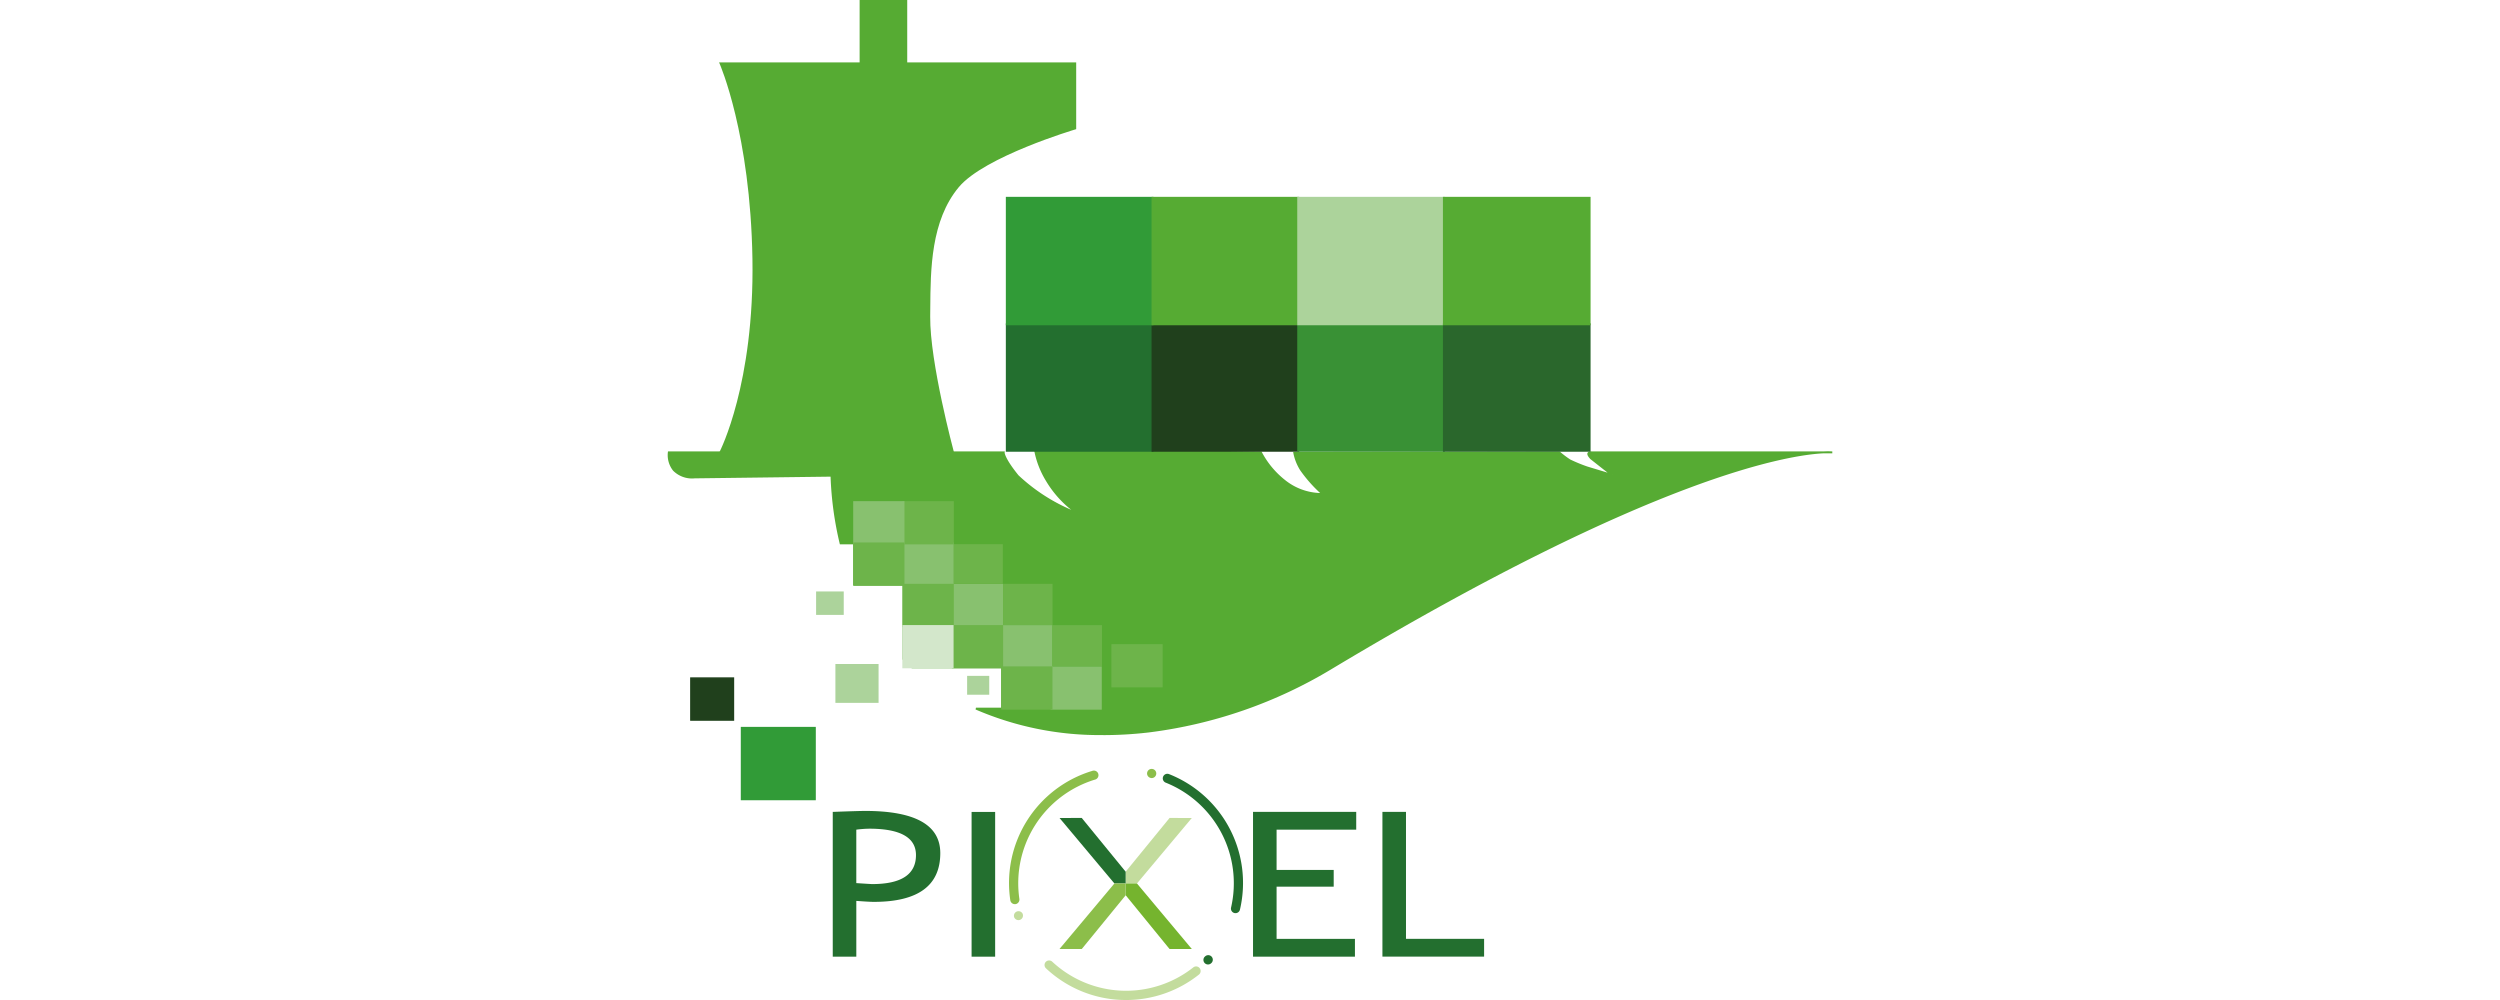 <svg xmlns="http://www.w3.org/2000/svg" xmlns:xlink="http://www.w3.org/1999/xlink" width="200" height="80" viewBox="0 0 200 80">
  <defs>
    <clipPath id="clip-path">
      <rect id="Rectangle_80274" data-name="Rectangle 80274" width="93.166" height="80" fill="none"/>
    </clipPath>
  </defs>
  <g id="img-research-project-h2020-pixel-grid" transform="translate(-115 -205)">
    <rect id="logo" width="200" height="80" transform="translate(115 205)" fill="none"/>
    <g id="pixel_logo" data-name="pixel logo" transform="translate(168.417 205)">
      <g id="Group_5943" data-name="Group 5943" transform="translate(0 0)" clip-path="url(#clip-path)">
        <path id="Path_67284" data-name="Path 67284" d="M29.326,11.584a7.41,7.41,0,0,0,.966,2.488,9.026,9.026,0,0,0,2.553,2.687s-3.715-1.615-4.9-3.084-1.121-1.885-1.121-1.885H.037s-.3,2.034,2.056,2.006l10.955-.137a27.352,27.352,0,0,0,.736,5.417h1.078v3.3l0,.006h3.945v5.942c.227.23.46.453.7.668h7.2v3.3H24.608c8.11,3.625,19.123,2.336,28.451-3.258,25.888-15.533,36.7-17.12,39.356-17.247H73.884s-.6-.081-.075.481l1.7,1.339L73.48,13a12.853,12.853,0,0,1-1.367-.568,7.308,7.308,0,0,1-.851-.64l-21.192.04a4.036,4.036,0,0,0,.54,1.354,12.243,12.243,0,0,0,1.724,1.941,4.742,4.742,0,0,1-3.069-1.072,6.935,6.935,0,0,1-1.87-2.264Zm63.088.2h.693a5.44,5.44,0,0,0-.693,0" transform="translate(0.053 24.396)" fill="#56ab33"/>
        <path id="Path_67285" data-name="Path 67285" d="M34.849,34.462a24.99,24.99,0,0,1-10.222-2.047l.034-.146h2.016V29.12H19.53l-.022-.019c-.248-.227-.485-.453-.7-.671l-.022-.022v-5.9H14.871l-.04-.068.009-.016V19.206H13.775l-.016-.059a27.124,27.124,0,0,1-.73-5.358l-10.883.137a2.134,2.134,0,0,1-1.714-.615,2,2,0,0,1-.419-1.478l.009-.065H26.969l-.016.087s-.016.435,1.109,1.826a14.575,14.575,0,0,0,4.218,2.761,8.5,8.5,0,0,1-2-2.28,7.3,7.3,0,0,1-.972-2.516l-.009-.087,18.2.208.022.043a7,7,0,0,0,1.854,2.239,4.694,4.694,0,0,0,2.82,1.05,11.279,11.279,0,0,1-1.6-1.823,4.11,4.11,0,0,1-.547-1.382l-.012-.09,21.31-.037.022.016a7.17,7.17,0,0,0,.836.634,12.459,12.459,0,0,0,1.357.559l1.631.494-1.376-1.084c-.217-.23-.286-.388-.227-.5.075-.146.314-.121.36-.115H92.467a5.648,5.648,0,0,1,.7,0l0,.152H92.47c-2.7.127-13.517,1.755-39.318,17.235a37.228,37.228,0,0,1-14.716,5.1,31.355,31.355,0,0,1-3.587.208m-9.818-2.038c8.079,3.441,18.782,2.152,28.041-3.4,22.465-13.477,33.6-16.465,37.9-17.1H73.937c-.087-.009-.193,0-.208.034,0,0-.037.075.189.317l1.69,1.329-.068.137-2.028-.612a13.666,13.666,0,0,1-1.385-.575,6.742,6.742,0,0,1-.835-.631l-21.074.04a4.349,4.349,0,0,0,.512,1.239,12.7,12.7,0,0,0,1.708,1.923l.134.121-.177.012a4.852,4.852,0,0,1-3.121-1.087A7.269,7.269,0,0,1,47.4,11.919l-17.924-.2a7.937,7.937,0,0,0,.938,2.373,9.068,9.068,0,0,0,2.531,2.659l-.075.137c-.149-.065-3.749-1.64-4.926-3.106a4.889,4.889,0,0,1-1.134-1.857H.161a1.814,1.814,0,0,0,.385,1.289,1.978,1.978,0,0,0,1.6.562l11.032-.14,0,.078a26.978,26.978,0,0,0,.714,5.342H15v3.3H18.94v5.991c.2.2.422.41.649.618h7.243v3.46Z" transform="translate(0 24.343)" fill="#56ab33"/>
        <rect id="Rectangle_80245" data-name="Rectangle 80245" width="11.657" height="10.119" transform="translate(27.13 25.944)" fill="#236f2f"/>
        <path id="Path_67286" data-name="Path 67286" d="M20.521,18.6H8.709V8.328H20.521ZM8.864,18.447h11.5V8.483H8.864Z" transform="translate(18.341 17.539)" fill="#236f2f"/>
        <rect id="Rectangle_80246" data-name="Rectangle 80246" width="11.654" height="10.119" transform="translate(38.787 25.944)" fill="#20401c"/>
        <path id="Path_67287" data-name="Path 67287" d="M24.274,18.6H12.462V8.328H24.274Zm-11.657-.155h11.5V8.483h-11.5Z" transform="translate(26.244 17.539)" fill="#20401c"/>
        <rect id="Rectangle_80247" data-name="Rectangle 80247" width="11.657" height="10.119" transform="translate(27.13 15.825)" fill="#319b37"/>
        <path id="Path_67288" data-name="Path 67288" d="M20.521,15.344H8.709V5.07H20.521ZM8.864,15.192h11.5V5.228H8.864Z" transform="translate(18.341 10.677)" fill="#319b37"/>
        <rect id="Rectangle_80248" data-name="Rectangle 80248" width="11.654" height="10.119" transform="translate(38.787 15.825)" fill="#56ab33"/>
        <path id="Path_67289" data-name="Path 67289" d="M24.274,15.344H12.462V5.07H24.274Zm-11.657-.152h11.5V5.228h-11.5Z" transform="translate(26.244 10.677)" fill="#56ab33"/>
        <rect id="Rectangle_80249" data-name="Rectangle 80249" width="11.657" height="10.119" transform="translate(50.441 25.944)" fill="#399135"/>
        <path id="Path_67290" data-name="Path 67290" d="M28.024,18.6H16.215V8.328H28.024ZM16.37,18.447h11.5V8.483H16.37Z" transform="translate(34.148 17.539)" fill="#399135"/>
        <rect id="Rectangle_80250" data-name="Rectangle 80250" width="11.657" height="10.119" transform="translate(50.441 15.825)" fill="#acd39b"/>
        <path id="Path_67291" data-name="Path 67291" d="M28.024,15.344H16.215V5.07H28.024ZM16.37,15.192h11.5V5.228H16.37Z" transform="translate(34.148 10.677)" fill="#acd39b"/>
        <rect id="Rectangle_80251" data-name="Rectangle 80251" width="11.654" height="10.119" transform="translate(62.097 25.944)" fill="#2a672c"/>
        <path id="Path_67292" data-name="Path 67292" d="M31.779,18.6H19.967V8.328H31.779Zm-11.657-.155h11.5V8.483h-11.5Z" transform="translate(42.05 17.539)" fill="#2a672c"/>
        <rect id="Rectangle_80252" data-name="Rectangle 80252" width="11.654" height="10.119" transform="translate(62.097 15.825)" fill="#56ab33"/>
        <path id="Path_67293" data-name="Path 67293" d="M31.779,15.344H19.967V5.07H31.779Zm-11.657-.152h11.5V5.228h-11.5Z" transform="translate(42.05 10.677)" fill="#56ab33"/>
        <path id="Path_67294" data-name="Path 67294" d="M12.563.024v5H1.36s2.466,5.491,2.631,15.635S1.36,36.118,1.36,36.118H19.949s-1.929-7.134-1.888-10.849c.031-3.274-.109-7.507,2.3-10.4,2.081-2.491,9.374-4.653,9.374-4.653v-5.2H16.219v-5Z" transform="translate(2.864 0.051)" fill="#56ab33"/>
        <path id="Path_67295" data-name="Path 67295" d="M20.141,36.246H1.319l.059-.112C1.406,36.079,4.164,30.712,4,20.71S1.4,5.159,1.378,5.1l-.05-.109H12.575V0h3.808V4.994H29.9V10.33l-.053.019c-.075.022-7.3,2.177-9.34,4.625-2.23,2.677-2.258,6.56-2.28,9.675,0,.23,0,.453-.006.671-.034,3.665,1.873,10.756,1.892,10.83Zm-18.57-.155H19.936c-.23-.87-1.9-7.321-1.867-10.771,0-.221,0-.441,0-.671.022-3.143.05-7.057,2.317-9.771,2-2.4,8.628-4.442,9.355-4.662V5.15H16.228v-5h-3.5v5H1.564c.339.826,2.441,6.283,2.59,15.558.149,9.246-2.19,14.558-2.584,15.384" transform="translate(2.778 0)" fill="#56ab33"/>
        <rect id="Rectangle_80253" data-name="Rectangle 80253" width="3.948" height="3.305" transform="translate(18.862 43.471)" fill="#88c16f"/>
        <path id="Path_67296" data-name="Path 67296" d="M10.149,17.429h-4.1V13.972h4.1ZM6.2,17.277H9.994V14.127H6.2Z" transform="translate(12.739 29.425)" fill="#88c16f"/>
        <rect id="Rectangle_80254" data-name="Rectangle 80254" width="3.948" height="3.302" transform="translate(22.807 46.779)" fill="#88c16f"/>
        <path id="Path_67297" data-name="Path 67297" d="M11.419,18.5h-4.1v-3.46h4.1Zm-3.945-.155h3.792V15.188H7.474Z" transform="translate(15.413 31.665)" fill="#88c16f"/>
        <rect id="Rectangle_80255" data-name="Rectangle 80255" width="3.948" height="3.305" transform="translate(26.755 50.08)" fill="#88c16f"/>
        <path id="Path_67298" data-name="Path 67298" d="M12.69,19.557H8.59V16.1h4.1ZM8.742,19.4h3.792V16.252H8.742Z" transform="translate(18.09 33.906)" fill="#88c16f"/>
        <rect id="Rectangle_80256" data-name="Rectangle 80256" width="3.948" height="3.302" transform="translate(30.699 53.388)" fill="#88c16f"/>
        <path id="Path_67299" data-name="Path 67299" d="M13.96,20.624H9.86v-3.46h4.1Zm-3.945-.155h3.792V17.316H10.015Z" transform="translate(20.765 36.147)" fill="#88c16f"/>
        <rect id="Rectangle_80257" data-name="Rectangle 80257" width="3.783" height="3.025" transform="translate(22.953 43.604)" fill="#6db44a"/>
        <path id="Path_67300" data-name="Path 67300" d="M11.293,17.187H7.367V14.016h3.926Zm-3.78-.146H11.15V14.162H7.513Z" transform="translate(15.515 29.517)" fill="#6db44a"/>
        <rect id="Rectangle_80258" data-name="Rectangle 80258" width="3.814" height="3.162" transform="translate(26.901 46.776)" fill="#6db44a"/>
        <path id="Path_67301" data-name="Path 67301" d="M12.595,18.342H8.638v-3.3h3.957Zm-3.811-.149h3.662v-3.01H8.784Z" transform="translate(18.191 31.668)" fill="#6db44a"/>
        <rect id="Rectangle_80259" data-name="Rectangle 80259" width="3.82" height="3.156" transform="translate(30.842 50.083)" fill="#6db44a"/>
        <path id="Path_67302" data-name="Path 67302" d="M13.879,19.4H9.906V16.1h3.973Zm-3.823-.146h3.677V16.25H10.055Z" transform="translate(20.862 33.908)" fill="#6db44a"/>
        <rect id="Rectangle_80260" data-name="Rectangle 80260" width="3.948" height="3.305" transform="translate(35.569 51.608)" fill="#6db44a"/>
        <path id="Path_67303" data-name="Path 67303" d="M15.528,20.048h-4.1V16.591h4.1ZM11.58,19.9h3.792V16.746H11.58Z" transform="translate(24.067 34.94)" fill="#6db44a"/>
        <rect id="Rectangle_80261" data-name="Rectangle 80261" width="3.948" height="3.302" transform="translate(18.862 46.779)" fill="#6db44a"/>
        <path id="Path_67304" data-name="Path 67304" d="M10.149,18.5h-4.1v-3.46h4.1ZM6.2,18.341H9.994V15.188H6.2Z" transform="translate(12.739 31.665)" fill="#6db44a"/>
        <rect id="Rectangle_80262" data-name="Rectangle 80262" width="3.948" height="3.305" transform="translate(22.807 50.08)" fill="#6db44a"/>
        <path id="Path_67305" data-name="Path 67305" d="M11.419,19.557h-4.1V16.1h4.1ZM7.474,19.4h3.792V16.252H7.474Z" transform="translate(15.413 33.906)" fill="#6db44a"/>
        <rect id="Rectangle_80263" data-name="Rectangle 80263" width="3.948" height="3.302" transform="translate(26.755 53.388)" fill="#6db44a"/>
        <path id="Path_67306" data-name="Path 67306" d="M12.69,20.624H8.59v-3.46h4.1Zm-3.948-.155h3.792V17.316H8.742Z" transform="translate(18.09 36.147)" fill="#6db44a"/>
        <rect id="Rectangle_80264" data-name="Rectangle 80264" width="3.948" height="3.302" transform="translate(18.862 40.169)" fill="#6db44a"/>
        <path id="Path_67307" data-name="Path 67307" d="M10.149,16.368h-4.1v-3.46h4.1ZM6.2,16.213H9.994V13.06H6.2Z" transform="translate(12.739 27.184)" fill="#6db44a"/>
        <rect id="Rectangle_80265" data-name="Rectangle 80265" width="3.948" height="3.302" transform="translate(14.915 40.169)" fill="#88c16f"/>
        <path id="Path_67308" data-name="Path 67308" d="M8.878,16.368h-4.1v-3.46h4.1Zm-3.945-.155H8.726V13.06H4.933Z" transform="translate(10.062 27.184)" fill="#88c16f"/>
        <rect id="Rectangle_80266" data-name="Rectangle 80266" width="3.948" height="3.305" transform="translate(14.915 43.471)" fill="#6db44a"/>
        <path id="Path_67309" data-name="Path 67309" d="M8.878,17.429h-4.1V13.972h4.1Zm-3.945-.152H8.726V14.127H4.933Z" transform="translate(10.062 29.425)" fill="#6db44a"/>
        <rect id="Rectangle_80267" data-name="Rectangle 80267" width="3.948" height="3.305" transform="translate(18.847 50.08)" fill="#d3e7cb"/>
        <path id="Path_67310" data-name="Path 67310" d="M10.143,19.557h-4.1V16.1h4.1ZM6.2,19.4H9.988V16.252H6.2Z" transform="translate(12.726 33.906)" fill="#d3e7cb"/>
        <rect id="Rectangle_80268" data-name="Rectangle 80268" width="3.398" height="3.358" transform="translate(1.854 54.245)" fill="#20401c"/>
        <path id="Path_67311" data-name="Path 67311" d="M4.1,20.922H.578V17.446H4.1ZM.7,20.807H3.979V17.564H.7Z" transform="translate(1.217 36.741)" fill="#20401c"/>
        <rect id="Rectangle_80269" data-name="Rectangle 80269" width="2.053" height="1.721" transform="translate(11.949 47.394)" fill="#acd39b"/>
        <path id="Path_67312" data-name="Path 67312" d="M6.033,17.11H3.822V15.234H6.033Zm-2.056-.155h1.9V15.386h-1.9Z" transform="translate(8.049 32.082)" fill="#acd39b"/>
        <rect id="Rectangle_80270" data-name="Rectangle 80270" width="1.618" height="1.357" transform="translate(24.028 54.146)" fill="#acd39b"/>
        <path id="Path_67313" data-name="Path 67313" d="M9.482,18.917H7.712V17.408h1.77Zm-1.618-.155H9.327v-1.2H7.864Z" transform="translate(16.241 36.661)" fill="#acd39b"/>
        <rect id="Rectangle_80271" data-name="Rectangle 80271" width="5.898" height="5.762" transform="translate(5.895 58.206)" fill="#319b37"/>
        <path id="Path_67314" data-name="Path 67314" d="M7.885,24.592h-6v-5.87h6Zm-5.9-.1h5.8V18.831h-5.8Z" transform="translate(3.961 39.428)" fill="#319b37"/>
        <path id="Path_67315" data-name="Path 67315" d="M6.136,28.087v4.457H4.251V20.965c1.426-.053,2.289-.078,2.584-.078q6.019,0,6.019,3.376,0,3.9-5.324,3.9c-.211,0-.68-.025-1.395-.078m0-5.7v4.277c.8.053,1.221.078,1.264.078q3.508,0,3.51-2.317,0-2.115-3.746-2.115a8.96,8.96,0,0,0-1.028.078" transform="translate(8.952 43.987)" fill="#236f2f"/>
        <rect id="Rectangle_80272" data-name="Rectangle 80272" width="1.885" height="11.579" transform="translate(24.31 64.955)" fill="#236f2f"/>
        <path id="Path_67316" data-name="Path 67316" d="M16.961,22.335v3.218H21.53v1.342H16.961v4.174h6.268v1.423H15.076V20.912h8.256v1.423Z" transform="translate(31.749 44.04)" fill="#236f2f"/>
        <path id="Path_67317" data-name="Path 67317" d="M18.409,32.49V20.911h1.885V31.068h6.249V32.49Z" transform="translate(38.768 44.039)" fill="#236f2f"/>
        <path id="Path_67318" data-name="Path 67318" d="M21.6,25.3a8.668,8.668,0,0,1-11.278-.46.37.37,0,0,0-.519.016.364.364,0,0,0,.019.516A9.346,9.346,0,0,0,15.886,27.9c.112,0,.224.006.339.006a9.378,9.378,0,0,0,5.83-2.034.367.367,0,0,0,.059-.516A.362.362,0,0,0,21.6,25.3" transform="translate(20.441 52.096)" fill="#c3dc9d"/>
        <path id="Path_67319" data-name="Path 67319" d="M13.906,24.721l-.009.006a.367.367,0,0,0,.016.516.376.376,0,0,0,.255.1.368.368,0,0,0,.264-.115l.009-.006a.366.366,0,1,0-.534-.5" transform="translate(29.059 51.816)" fill="#236f2f"/>
        <path id="Path_67320" data-name="Path 67320" d="M18.091,24.283a9.363,9.363,0,0,0-4.845-4.33.367.367,0,0,0-.267.683,8.67,8.67,0,0,1,5.243,10,.365.365,0,0,0,.273.438.358.358,0,0,0,.081.009.365.365,0,0,0,.357-.283,9.362,9.362,0,0,0-.842-6.516" transform="translate(26.846 41.97)" fill="#236f2f"/>
        <path id="Path_67321" data-name="Path 67321" d="M12.628,20.526h.009a.262.262,0,0,0,.084.012.367.367,0,0,0,.084-.724H12.8a.365.365,0,1,0-.168.711" transform="translate(25.998 41.708)" fill="#8cbe4a"/>
        <path id="Path_67322" data-name="Path 67322" d="M9.313,30.523A.373.373,0,0,0,9.62,30.1a8.666,8.666,0,0,1,6.035-9.535.367.367,0,1,0-.211-.7,9.372,9.372,0,0,0-6.55,10.346.369.369,0,0,0,.36.314l.059,0" transform="translate(18.513 41.808)" fill="#8cbe4a"/>
        <path id="Path_67323" data-name="Path 67323" d="M9.632,23.723a.366.366,0,0,0-.7.208l0,.009a.372.372,0,0,0,.354.261.411.411,0,0,0,.1-.016.363.363,0,0,0,.245-.453Z" transform="translate(18.775 49.41)" fill="#c3dc9d"/>
        <path id="Path_67324" data-name="Path 67324" d="M15.308,21.068l-3.513,4.3v.941H12.7l4.389-5.24Z" transform="translate(24.84 44.369)" fill="#c3dc9d"/>
        <path id="Path_67325" data-name="Path 67325" d="M11.873,21.068l3.513,4.3v.941h-.9l-4.392-5.24Z" transform="translate(21.25 44.369)" fill="#236f2f"/>
        <path id="Path_67326" data-name="Path 67326" d="M11.873,28l3.513-4.3v-.944h-.9L10.09,28Z" transform="translate(21.25 47.922)" fill="#8cbe4a"/>
        <path id="Path_67327" data-name="Path 67327" d="M15.308,28,11.8,23.7v-.944H12.7L17.091,28Z" transform="translate(24.84 47.922)" fill="#75b42e"/>
        <rect id="Rectangle_80273" data-name="Rectangle 80273" width="3.205" height="2.857" transform="translate(13.539 53.248)" fill="#acd39b"/>
        <path id="Path_67328" data-name="Path 67328" d="M7.773,20.21H4.319V17.1H7.773Zm-3.205-.248H7.524V17.352H4.567Z" transform="translate(9.096 36.021)" fill="#acd39b"/>
      </g>
    </g>
  </g>
</svg>
